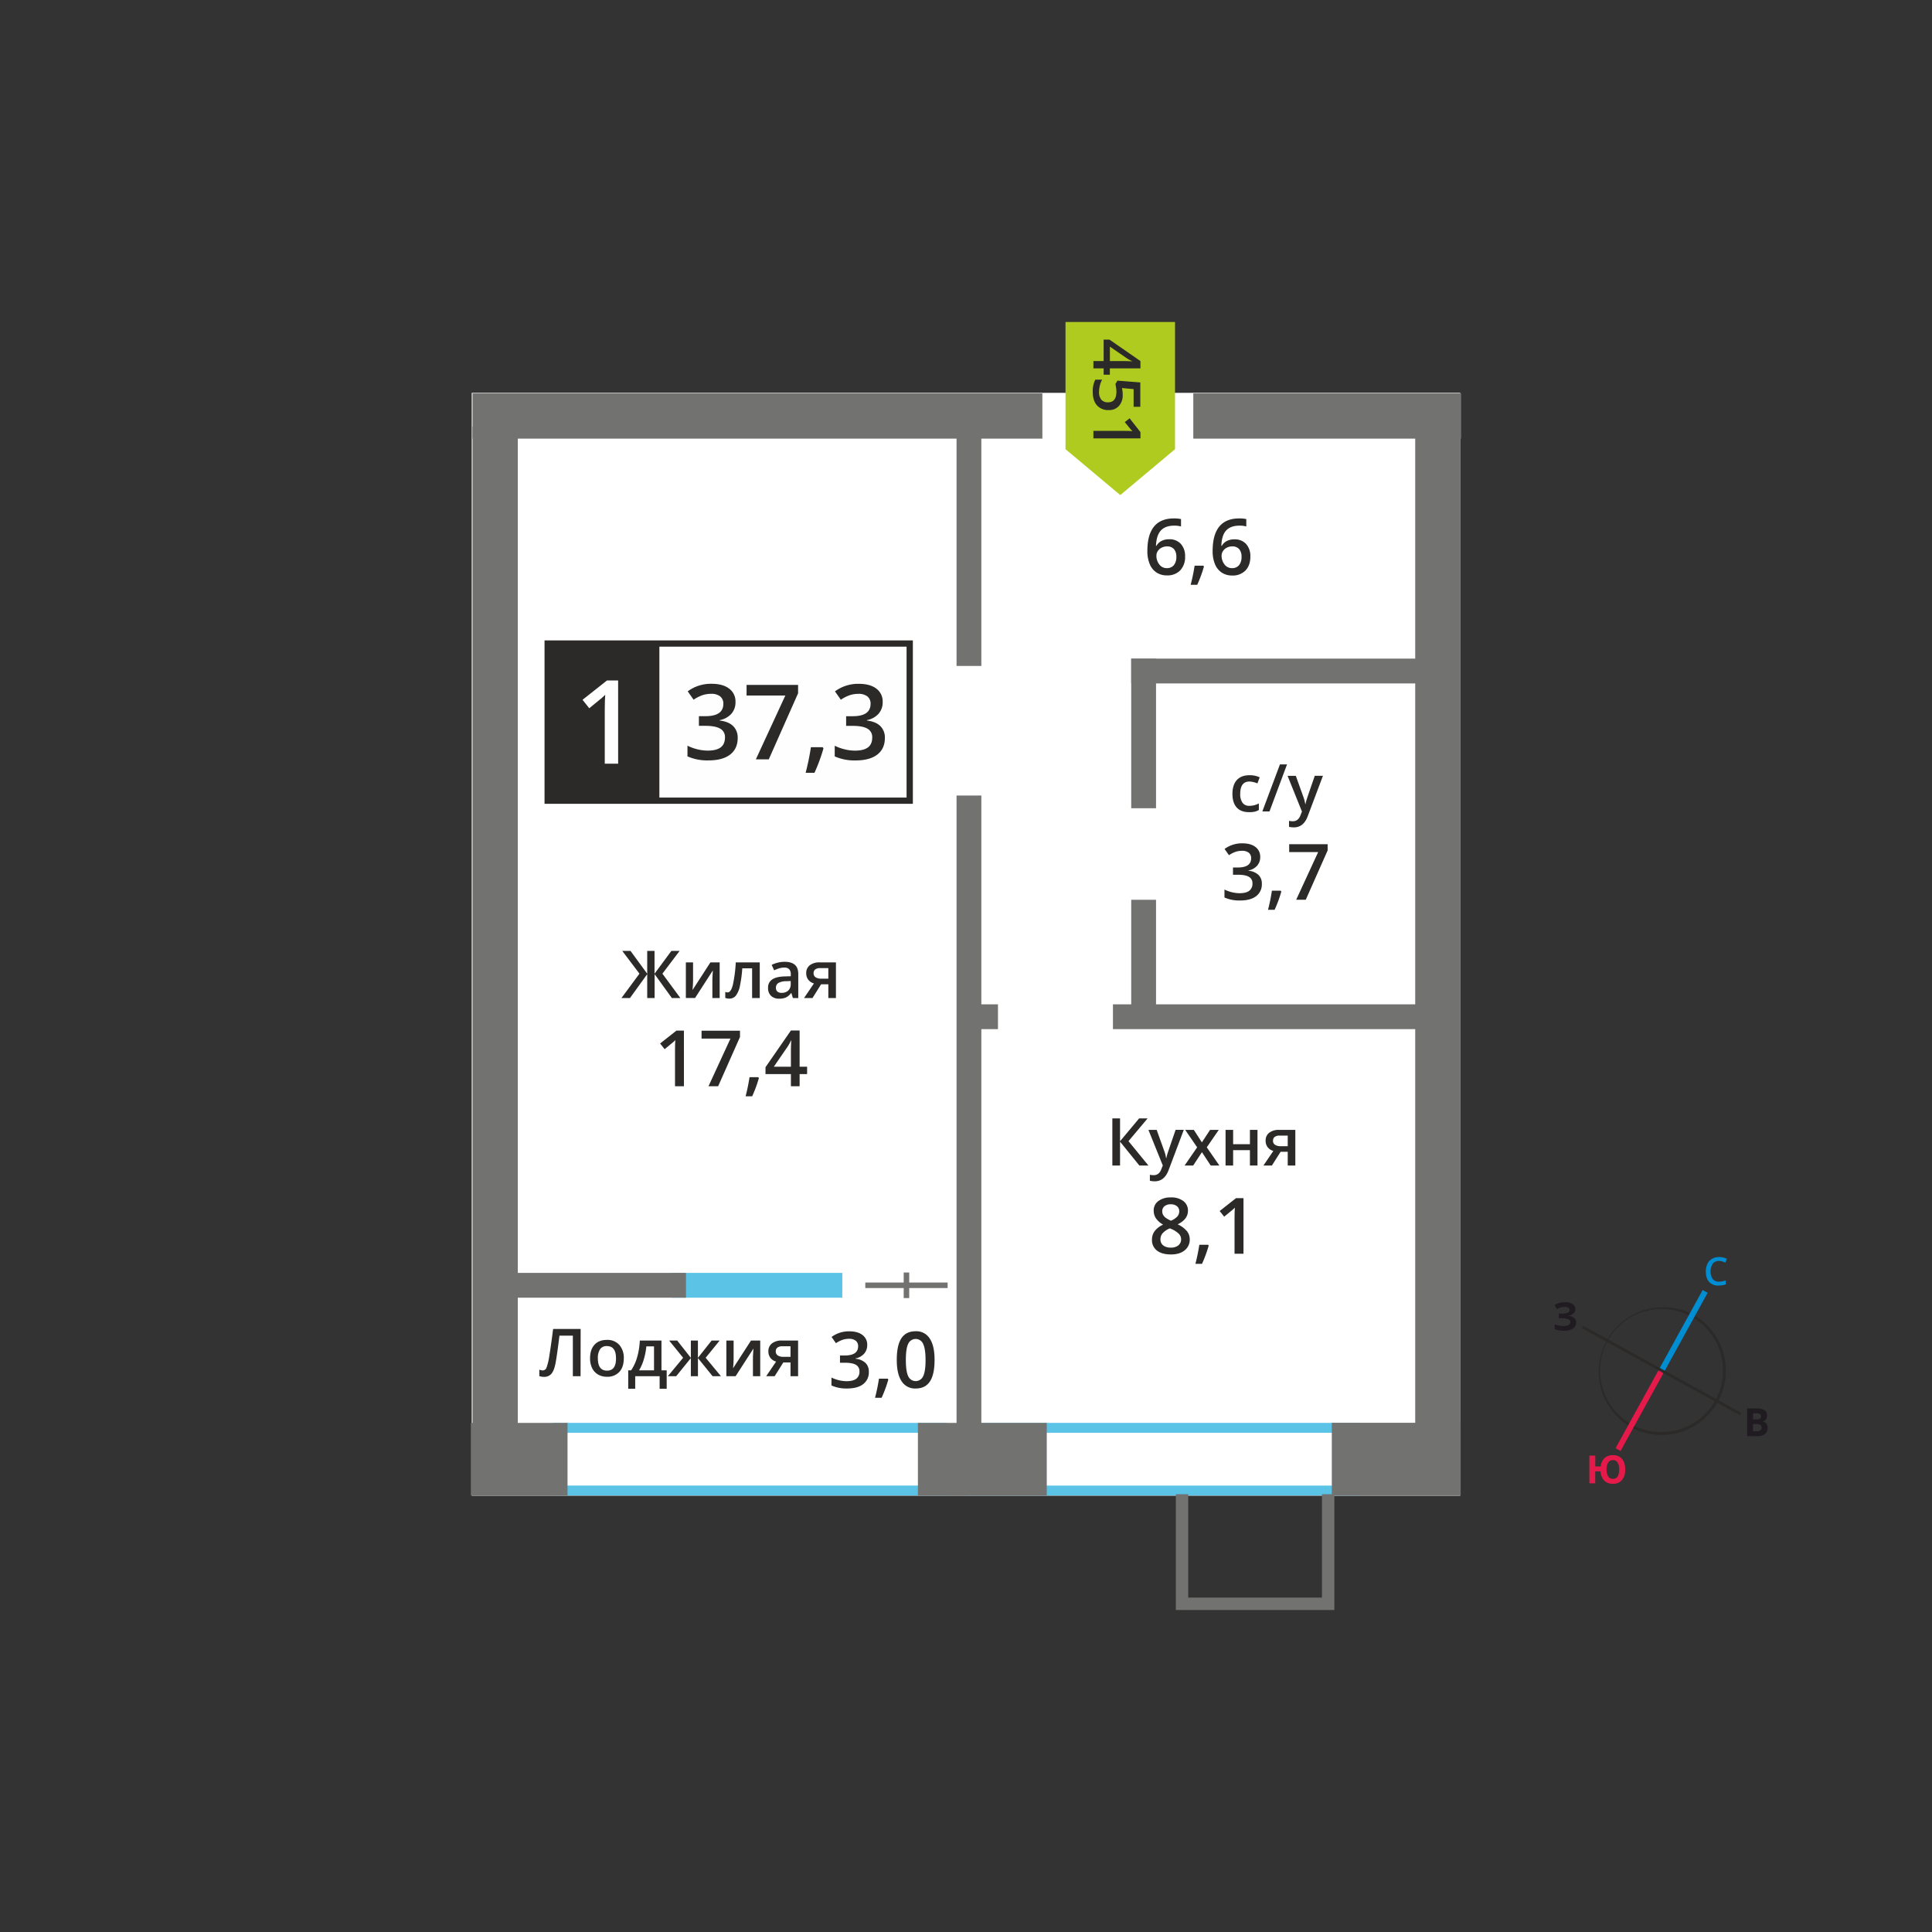<svg id="Layer_1" data-name="Layer 1" xmlns="http://www.w3.org/2000/svg" width="1200" height="1200" viewBox="0 0 1200 1200">
  <rect x="0" y="0" width="1200" height="1200" fill="#333333" stroke="none"/>
  <defs>
    <style>
      .cls-1 {
        fill: #fff;
      }

      .cls-2 {
        fill: #2b2a29;
      }

      .cls-3 {
        fill: #008dd2;
      }

      .cls-4 {
        fill: #e51a4b;
      }

      .cls-5 {
        fill: #1f1b20;
      }

      .cls-6, .cls-7 {
        fill: #5bc4e6;
      }

      .cls-11, .cls-7, .cls-9 {
        fill-rule: evenodd;
      }

      .cls-8, .cls-9 {
        fill: #727271;
      }

      .cls-10 {
        fill: #fefefe;
      }

      .cls-11 {
        fill: #b0cb1f;
      }
    </style>
  </defs>
  <rect class="cls-1" x="293" y="244" width="614" height="685"/>
  <g>
    <path class="cls-2" d="M1068.76,840.62a38.22,38.22,0,1,0-55.15,44.12l0,0a38.23,38.23,0,0,0,51.87-15.07l0,0a38.07,38.07,0,0,0,3.21-29m-17.41-24.4a40,40,0,0,1,15.74,54.34l0,.06a40,40,0,0,1-54.29,15.68l-.07,0a40,40,0,0,1,38.66-70Z"/>
    <polygon class="cls-3" points="1060.65 803 1033.6 852.12 1030.5 850.4 1057.54 801.28 1060.65 803"/>
    <polygon class="cls-4" points="1003.45 899.51 1030.5 850.4 1033.6 852.12 1006.56 901.23 1003.45 899.51"/>
    <polygon class="cls-2" points="983.37 823.43 1032.48 850.48 1031.62 852.03 982.51 824.99 983.37 823.43"/>
    <polygon class="cls-2" points="1080.73 879.08 1031.62 852.03 1032.48 850.48 1081.59 877.52 1080.73 879.08"/>
    <path class="cls-3" d="M1067.62,783.2a4.65,4.65,0,0,0-3.81,1.71,9,9,0,0,0,0,9.53,4.72,4.72,0,0,0,3.86,1.62,10.51,10.51,0,0,0,2.12-.21c.69-.15,1.4-.34,2.13-.56v2.42a12.9,12.9,0,0,1-4.58.76,7.33,7.33,0,0,1-5.81-2.29q-2-2.28-2-6.55a10.51,10.51,0,0,1,1-4.69,7,7,0,0,1,2.84-3.08,8.56,8.56,0,0,1,4.37-1.08,10.86,10.86,0,0,1,4.88,1.11l-1,2.34a13,13,0,0,0-1.84-.72,6.61,6.61,0,0,0-2.05-.31"/>
    <path class="cls-4" d="M997.89,912.73a7.81,7.81,0,0,0,1,4.34,3.28,3.28,0,0,0,2.89,1.47c2.6,0,3.91-1.94,3.91-5.81a7.9,7.9,0,0,0-1-4.34,3.23,3.23,0,0,0-2.89-1.47,3.3,3.3,0,0,0-2.92,1.47,7.72,7.72,0,0,0-1,4.34m11.55,0a9.76,9.76,0,0,1-2,6.55,7.11,7.11,0,0,1-5.69,2.32,7.25,7.25,0,0,1-5.36-2,8.87,8.87,0,0,1-2.26-5.71h-3.3v7.42H987.2v-17.2h3.65v6.74h3.37a8.16,8.16,0,0,1,2.34-5.2,7.33,7.33,0,0,1,5.23-1.81,7,7,0,0,1,5.68,2.31C1008.79,907.72,1009.44,909.91,1009.44,912.73Z"/>
    <path class="cls-5" d="M1088.84,884.53V889h2.38a3.56,3.56,0,0,0,2.23-.58,2.13,2.13,0,0,0,.72-1.77c0-1.42-1-2.14-3.07-2.14Zm0-2.89H1091a3.84,3.84,0,0,0,2.15-.46,1.7,1.7,0,0,0,.67-1.52,1.53,1.53,0,0,0-.73-1.42,4.59,4.59,0,0,0-2.29-.43h-1.92Zm-3.64-6.82h5.35a10.24,10.24,0,0,1,5.31,1,3.62,3.62,0,0,1,1.66,3.32,4.19,4.19,0,0,1-.72,2.53,2.92,2.92,0,0,1-1.93,1.19V883a3.81,3.81,0,0,1,2.36,1.37,4.95,4.95,0,0,1-1,6.33,7.33,7.33,0,0,1-4.62,1.32h-6.43Z"/>
    <path class="cls-5" d="M978.45,813.09a3.54,3.54,0,0,1-1.18,2.74,5.79,5.79,0,0,1-3.19,1.38v.07a6.47,6.47,0,0,1,3.63,1.31,3.46,3.46,0,0,1,1.27,2.79,4.35,4.35,0,0,1-1.93,3.75,9,9,0,0,1-5.32,1.38,16.42,16.42,0,0,1-6.08-.93v-3.07a10.65,10.65,0,0,0,2.59.83,14.11,14.11,0,0,0,2.78.3q4.35,0,4.35-2.53a1.93,1.93,0,0,0-1.4-1.75,10.85,10.85,0,0,0-4.12-.61h-1.62v-2.84h1.45a11.28,11.28,0,0,0,4-.52,1.77,1.77,0,0,0,1.24-1.72,1.61,1.61,0,0,0-.77-1.41,4.29,4.29,0,0,0-2.35-.52,8.74,8.74,0,0,0-4.69,1.4l-1.59-2.44a11.13,11.13,0,0,1,3.12-1.43,13.9,13.9,0,0,1,3.66-.45,7.61,7.61,0,0,1,4.49,1.18,3.6,3.6,0,0,1,1.68,3.09"/>
  </g>
  <g>
    <rect class="cls-6" x="417.11" y="790.61" width="106.06" height="15.41"/>
    <path class="cls-7" d="M350.07,922.71H581.62V889.92H350.07Zm238.13,6.14H343.49V883.78H588.2Z"/>
    <path class="cls-7" d="M606.69,922.71H838.24V889.92H606.69Zm238.12,6.14H600.11V883.78h244.7Z"/>
    <rect class="cls-8" x="292.46" y="883.79" width="60.04" height="45.06"/>
    <rect class="cls-8" x="570.13" y="883.79" width="80.04" height="45.06"/>
    <rect class="cls-8" x="827.21" y="883.72" width="80.04" height="45.06"/>
    <rect class="cls-8" x="741.18" y="244.34" width="166.36" height="28.1"/>
    <rect class="cls-8" x="293.5" y="244.34" width="353.94" height="28.1"/>
    <polygon class="cls-9" points="821.09 1000 828.79 1000 828.79 992.3 828.79 928.09 821.09 928.09 821.09 992.3 738.03 992.3 738.03 928.09 730.33 928.09 730.33 992.3 730.33 1000 738.03 1000 821.09 1000"/>
    <rect class="cls-8" x="879.02" y="264.81" width="28.1" height="624.58"/>
    <rect class="cls-8" x="293.5" y="264.81" width="28.1" height="624.58"/>
    <rect class="cls-8" x="702.62" y="409.08" width="185.89" height="15.41"/>
    <rect class="cls-8" x="691.27" y="623.81" width="197.24" height="15.4"/>
    <rect class="cls-8" x="597.46" y="623.81" width="22.4" height="15.4"/>
    <rect class="cls-8" x="316.15" y="790.61" width="109.92" height="15.41"/>
    <rect class="cls-8" x="594.13" y="266.55" width="15.4" height="147.08"/>
    <rect class="cls-8" x="702.62" y="409.08" width="15.41" height="92.93"/>
    <rect class="cls-8" x="702.62" y="558.87" width="15.41" height="78.68"/>
    <rect class="cls-8" x="594.13" y="494.11" width="15.4" height="403.99"/>
    <rect class="cls-8" x="537.45" y="796.6" width="51.14" height="3.43"/>
    <rect class="cls-8" x="561.3" y="790.37" width="3.43" height="15.89"/>
    <g>
      <path class="cls-2" d="M538.64,835.34a8,8,0,0,1-1.92,5.47,9.57,9.57,0,0,1-5.38,2.94v.19a10.4,10.4,0,0,1,6.23,2.59,7.39,7.39,0,0,1,2.08,5.49,9.11,9.11,0,0,1-3.52,7.69q-3.51,2.71-10,2.71a22.63,22.63,0,0,1-9.69-1.87v-4.94a21.65,21.65,0,0,0,4.65,1.68,20.47,20.47,0,0,0,4.73.59q4,0,6-1.49a5.38,5.38,0,0,0,2-4.6,4.39,4.39,0,0,0-2.19-4.07c-1.47-.86-3.77-1.3-6.9-1.3h-3v-4.51h3q8.26,0,8.27-5.72a4.21,4.21,0,0,0-1.45-3.42,6.43,6.43,0,0,0-4.25-1.21,12.86,12.86,0,0,0-3.78.56,18.08,18.08,0,0,0-4.3,2.16l-2.72-3.88a18.14,18.14,0,0,1,11-3.49q5.22,0,8.15,2.24A7.38,7.38,0,0,1,538.64,835.34Z"/>
      <path class="cls-2" d="M551.75,856.87a79.63,79.63,0,0,1-4.16,11.31H543.5a116.28,116.28,0,0,0,2.44-11.86h5.46Z"/>
      <path class="cls-2" d="M580.48,844.67q0,9-2.89,13.38t-8.85,4.37A9.79,9.79,0,0,1,560,857.9q-3-4.5-3-13.23,0-9.13,2.89-13.47t8.83-4.34a9.79,9.79,0,0,1,8.76,4.54Q580.49,835.93,580.48,844.67Zm-17.84,0c0,4.71.49,8.08,1.45,10.09a5.07,5.07,0,0,0,9.31,0q1.49-3.06,1.48-10t-1.48-10a5.06,5.06,0,0,0-9.31-.06C563.13,836.59,562.64,840,562.64,844.67Z"/>
    </g>
    <g>
      <path class="cls-2" d="M397.18,604.76,386.5,590.63h5.12L402,604.8V590.63h4.54V604.8L417,590.63h5.12l-10.69,14.13,11.15,15.13h-5.28l-10.71-14.83v14.83H402V605.06l-10.71,14.83H386Z"/>
      <path class="cls-2" d="M430.47,597.75V609.1q0,2-.32,5.82l11.1-17.17H447v22.14h-4.53V608.74c0-.62,0-1.61.12-3s.13-2.38.18-3l-11.06,17.14H426V597.75Z"/>
      <path class="cls-2" d="M471.9,619.89h-4.75V601.43h-6.1a78.38,78.38,0,0,1-1.51,11.13,14.65,14.65,0,0,1-2.48,5.85,5,5,0,0,1-4,1.84,6.71,6.71,0,0,1-2.58-.44v-3.69a4.08,4.08,0,0,0,1.48.28q2,0,3.21-4.59A86,86,0,0,0,457,597.75H471.9Z"/>
      <path class="cls-2" d="M492.47,619.89l-.94-3.09h-.16a9.13,9.13,0,0,1-3.22,2.76,10.33,10.33,0,0,1-4.17.73,7.06,7.06,0,0,1-5.09-1.76,6.61,6.61,0,0,1-1.83-5,5.85,5.85,0,0,1,2.54-5.16c1.7-1.16,4.28-1.8,7.75-1.9l3.82-.12v-1.18a4.49,4.49,0,0,0-1-3.18,4,4,0,0,0-3.07-1,10.8,10.8,0,0,0-3.27.5,26.34,26.34,0,0,0-3,1.18l-1.52-3.36a16.46,16.46,0,0,1,3.94-1.43,18,18,0,0,1,4.05-.49c2.81,0,4.94.61,6.37,1.84s2.15,3.16,2.15,5.79v14.91Zm-7-3.21a5.81,5.81,0,0,0,4.11-1.43,5.19,5.19,0,0,0,1.55-4v-1.92l-2.84.12a9.75,9.75,0,0,0-4.84,1.11,3.39,3.39,0,0,0-1.51,3,3,3,0,0,0,.88,2.29A3.8,3.8,0,0,0,485.47,616.68Z"/>
      <path class="cls-2" d="M504.66,619.89H499.4l6.16-9.07a6.62,6.62,0,0,1-3.52-2.29,6.44,6.44,0,0,1-1.28-4.09,5.9,5.9,0,0,1,2.24-4.92,9.61,9.61,0,0,1,6.12-1.77h10.09v22.14h-4.72v-8.53H510Zm.68-15.41a2.86,2.86,0,0,0,1.29,2.55,6.29,6.29,0,0,0,3.47.85h4.39v-6.57h-5.13a4.77,4.77,0,0,0-3,.82A2.81,2.81,0,0,0,505.34,604.48Z"/>
    </g>
    <g>
      <path class="cls-2" d="M424.81,674.69h-5.55v-22.3q0-4,.19-6.33c-.37.37-.81.79-1.34,1.25s-2.29,1.9-5.3,4.35L410,648.13l10.16-8h4.63Z"/>
      <path class="cls-2" d="M440.05,674.69l13.65-29.6H435.75V640.2h23.88v3.87l-13.58,30.62Z"/>
      <path class="cls-2" d="M471.35,669.61a78.45,78.45,0,0,1-4.16,11.32h-4.08a119.43,119.43,0,0,0,2.43-11.86H471Z"/>
      <path class="cls-2" d="M501.31,667.15h-4.65v7.54h-5.41v-7.54H475.46v-4.27l15.79-22.83h5.41v22.5h4.65Zm-10.06-4.6v-8.67c0-3.09.07-5.62.23-7.59h-.19a26.16,26.16,0,0,1-2.08,3.78l-8.57,12.48Z"/>
    </g>
    <g>
      <path class="cls-2" d="M713.31,723.93h-5.63l-12-14.83v14.83h-4.78V694.67h4.78v14.17l11.85-14.17h5.25L700.92,708.8Z"/>
      <path class="cls-2" d="M713.31,701.79h5.12l4.5,12.55a23.5,23.5,0,0,1,1.36,5h.16a21.3,21.3,0,0,1,.66-2.67q.48-1.58,5.09-14.92h5.08l-9.46,25.08c-1.73,4.6-4.59,6.9-8.61,6.9a13.3,13.3,0,0,1-3-.34v-3.72a11,11,0,0,0,2.42.24q3.4,0,4.78-3.94l.82-2.08Z"/>
      <path class="cls-2" d="M743.57,712.62l-7.43-10.83h5.37l5,7.75,5.08-7.75H757l-7.45,10.83,7.83,11.31H752l-5.46-8.29-5.44,8.29h-5.33Z"/>
      <path class="cls-2" d="M765.92,701.79v8.89h10.43v-8.89h4.7v22.14h-4.7v-9.55H765.92v9.55h-4.7V701.79Z"/>
      <path class="cls-2" d="M790,723.93h-5.26l6.16-9.07a6.62,6.62,0,0,1-3.52-2.29,6.5,6.5,0,0,1-1.28-4.09,5.93,5.93,0,0,1,2.24-4.92,9.61,9.61,0,0,1,6.12-1.77h10.09v22.14h-4.72V715.4H795.4Zm.68-15.41a2.86,2.86,0,0,0,1.29,2.55,6.29,6.29,0,0,0,3.47.85h4.39v-6.57h-5.13a4.77,4.77,0,0,0-3,.82A2.81,2.81,0,0,0,790.72,708.52Z"/>
    </g>
    <g>
      <path class="cls-2" d="M727.18,743.74A12.16,12.16,0,0,1,735,746a7.27,7.27,0,0,1,2.86,6q0,5.33-6.38,8.46a16.42,16.42,0,0,1,5.78,4.28,8.06,8.06,0,0,1,1.71,5,8.4,8.4,0,0,1-3.14,6.85c-2.09,1.72-4.93,2.57-8.5,2.57q-5.62,0-8.72-2.41a8.12,8.12,0,0,1-3.1-6.82,8.8,8.8,0,0,1,1.62-5.19,13.57,13.57,0,0,1,5.31-4.1,13.32,13.32,0,0,1-4.52-4,8.64,8.64,0,0,1-1.34-4.73,7.13,7.13,0,0,1,3-6A12.5,12.5,0,0,1,727.18,743.74Zm-6.4,26a4.55,4.55,0,0,0,1.72,3.81,7.34,7.34,0,0,0,4.68,1.36,7.26,7.26,0,0,0,4.74-1.4,4.73,4.73,0,0,0,1.69-3.82,4.9,4.9,0,0,0-1.56-3.5,14.88,14.88,0,0,0-4.73-2.93l-.68-.3a12,12,0,0,0-4.49,3A5.72,5.72,0,0,0,720.78,769.78ZM727.13,748a5.85,5.85,0,0,0-3.8,1.17,3.87,3.87,0,0,0-1.44,3.17,4.53,4.53,0,0,0,.52,2.2,5.77,5.77,0,0,0,1.51,1.76,17.88,17.88,0,0,0,3.36,1.9,11.07,11.07,0,0,0,4-2.63,4.85,4.85,0,0,0,1.17-3.23,3.85,3.85,0,0,0-1.45-3.17A6,6,0,0,0,727.13,748Z"/>
      <path class="cls-2" d="M750.74,773.65A81,81,0,0,1,746.58,785h-4.09a114,114,0,0,0,2.43-11.86h5.46Z"/>
      <path class="cls-2" d="M772.35,778.73H766.8v-22.3q0-4,.19-6.33c-.36.37-.81.79-1.33,1.25s-2.3,1.9-5.31,4.35l-2.79-3.52,10.16-8h4.63Z"/>
    </g>
    <g>
      <path class="cls-2" d="M775.74,504.44q-5,0-7.64-2.94c-1.74-1.95-2.61-4.76-2.61-8.41s.91-6.59,2.73-8.59,4.46-3,7.9-3a14.73,14.73,0,0,1,6.3,1.3L781,486.58a14.34,14.34,0,0,0-4.92-1.16q-5.75,0-5.75,7.63a9.08,9.08,0,0,0,1.44,5.59,4.94,4.94,0,0,0,4.19,1.87A12,12,0,0,0,781.9,499v4.1a9.23,9.23,0,0,1-2.69,1.07A16.34,16.34,0,0,1,775.74,504.44Z"/>
      <path class="cls-2" d="M799.4,474.77,788.51,504h-4.45L795,474.77Z"/>
      <path class="cls-2" d="M799.74,481.9h5.12l4.5,12.55a23.5,23.5,0,0,1,1.36,5h.16a21.3,21.3,0,0,1,.66-2.67q.48-1.57,5.09-14.92h5.08L812.24,507q-2.58,6.9-8.6,6.9a13.3,13.3,0,0,1-3-.34v-3.72a11,11,0,0,0,2.42.24q3.4,0,4.78-3.94l.82-2.08Z"/>
    </g>
    <g>
      <path class="cls-2" d="M782.74,532.24a8,8,0,0,1-1.92,5.47,9.57,9.57,0,0,1-5.38,2.94v.19a10.4,10.4,0,0,1,6.23,2.59,7.37,7.37,0,0,1,2.08,5.49,9.12,9.12,0,0,1-3.52,7.69q-3.51,2.7-10,2.7a22.63,22.63,0,0,1-9.69-1.86v-4.94a22.57,22.57,0,0,0,4.65,1.68,20.47,20.47,0,0,0,4.73.59q4,0,6-1.49a5.39,5.39,0,0,0,2-4.61,4.39,4.39,0,0,0-2.19-4.06q-2.21-1.3-6.9-1.3h-3v-4.51h3q8.28,0,8.27-5.72a4.24,4.24,0,0,0-1.44-3.43,6.51,6.51,0,0,0-4.25-1.2,12.85,12.85,0,0,0-3.78.55,18,18,0,0,0-4.3,2.17l-2.72-3.88a18.15,18.15,0,0,1,11-3.5c3.48,0,6.19.75,8.15,2.25A7.38,7.38,0,0,1,782.74,532.24Z"/>
      <path class="cls-2" d="M795.85,553.76a79.68,79.68,0,0,1-4.16,11.32H787.6A116.83,116.83,0,0,0,790,553.22h5.45Z"/>
      <path class="cls-2" d="M805.09,558.84l13.65-29.6h-18v-4.89h23.88v3.87l-13.58,30.62Z"/>
    </g>
    <g>
      <path class="cls-2" d="M712.65,342.27q0-20.26,16.51-20.27a20.28,20.28,0,0,1,4.39.4V327a15.18,15.18,0,0,0-4.15-.52q-5.55,0-8.34,3T718,339h.29a7.65,7.65,0,0,1,3.11-3,10.09,10.09,0,0,1,4.73-1.05,9.39,9.39,0,0,1,7.32,2.88,11.18,11.18,0,0,1,2.63,7.82,11.9,11.9,0,0,1-3,8.59,11,11,0,0,1-8.28,3.15,11.56,11.56,0,0,1-6.45-1.78,11.4,11.4,0,0,1-4.22-5.2A20.7,20.7,0,0,1,712.65,342.27Zm12.05,10.61a5.45,5.45,0,0,0,4.4-1.84,8,8,0,0,0,1.55-5.27,7,7,0,0,0-1.45-4.68,5.41,5.41,0,0,0-4.36-1.7,7.11,7.11,0,0,0-3.31.77,6.1,6.1,0,0,0-2.39,2.1,5,5,0,0,0-.87,2.73,8.72,8.72,0,0,0,1.81,5.61A5.63,5.63,0,0,0,724.7,352.88Z"/>
      <path class="cls-2" d="M747.78,351.91a79.68,79.68,0,0,1-4.16,11.32h-4.09A117.39,117.39,0,0,0,742,351.37h5.45Z"/>
      <path class="cls-2" d="M753.19,342.27q0-20.26,16.51-20.27a20.38,20.38,0,0,1,4.4.4V327a15.31,15.31,0,0,0-4.16-.52q-5.55,0-8.34,3t-3,9.54h.29a7.61,7.61,0,0,1,3.12-3A10,10,0,0,1,766.7,335,9.41,9.41,0,0,1,774,337.9a11.22,11.22,0,0,1,2.62,7.82q0,5.43-3,8.59a11,11,0,0,1-8.28,3.15,11.56,11.56,0,0,1-6.45-1.78,11.4,11.4,0,0,1-4.22-5.2A20.7,20.7,0,0,1,753.19,342.27Zm12,10.61a5.45,5.45,0,0,0,4.4-1.84,8,8,0,0,0,1.55-5.27,7,7,0,0,0-1.45-4.68,5.4,5.4,0,0,0-4.36-1.7,7.11,7.11,0,0,0-3.31.77,6,6,0,0,0-2.38,2.1,4.88,4.88,0,0,0-.88,2.73,8.72,8.72,0,0,0,1.81,5.61A5.63,5.63,0,0,0,765.24,352.88Z"/>
    </g>
    <rect class="cls-10" x="340.16" y="399.71" width="226.81" height="97.61"/>
    <path class="cls-2" d="M563.09,401.65h-221v93.73h221Zm-222.93-3.88H567V499.26H338.22V397.77Z"/>
    <g>
      <path class="cls-2" d="M456.83,436a10.71,10.71,0,0,1-2.57,7.34,12.9,12.9,0,0,1-7.22,3.94v.26q5.58.69,8.36,3.47a9.91,9.91,0,0,1,2.79,7.36q0,6.69-4.72,10.32T440,472.3a30.26,30.26,0,0,1-13-2.51v-6.62a30,30,0,0,0,6.25,2.25,26.94,26.94,0,0,0,6.33.79q5.4,0,8.05-2t2.67-6.18a5.89,5.89,0,0,0-2.95-5.45c-2-1.16-5.05-1.75-9.25-1.75h-4v-6h4.09q11.08,0,11.09-7.67a5.68,5.68,0,0,0-1.93-4.59,8.7,8.7,0,0,0-5.71-1.62,17.19,17.19,0,0,0-5.07.75,23.59,23.59,0,0,0-5.76,2.9l-3.65-5.2a24.28,24.28,0,0,1,14.8-4.69q7,0,10.93,3A9.88,9.88,0,0,1,456.83,436Z"/>
      <path class="cls-2" d="M469.47,471.66,487.79,432H463.71V425.4h32v5.2l-18.22,41.06Z"/>
      <path class="cls-2" d="M511.46,464.85A105.34,105.34,0,0,1,505.88,480H500.4a156.35,156.35,0,0,0,3.27-15.91H511Z"/>
      <path class="cls-2" d="M548.25,436a10.71,10.71,0,0,1-2.57,7.34,12.9,12.9,0,0,1-7.22,3.94v.26q5.58.69,8.36,3.47a9.91,9.91,0,0,1,2.79,7.36q0,6.69-4.72,10.32t-13.43,3.63a30.26,30.26,0,0,1-13-2.51v-6.62a30,30,0,0,0,6.25,2.25,26.94,26.94,0,0,0,6.33.79q5.4,0,8.05-2c1.78-1.33,2.66-3.39,2.66-6.18a5.88,5.88,0,0,0-2.94-5.45c-2-1.16-5-1.75-9.26-1.75h-4v-6h4.09q11.08,0,11.09-7.67a5.68,5.68,0,0,0-1.93-4.59,8.7,8.7,0,0,0-5.71-1.62,17.19,17.19,0,0,0-5.07.75,23.59,23.59,0,0,0-5.76,2.9l-3.65-5.2a24.28,24.28,0,0,1,14.8-4.69q7,0,10.93,3A9.88,9.88,0,0,1,548.25,436Z"/>
    </g>
    <rect class="cls-2" x="340.16" y="399.71" width="69.39" height="97.61"/>
    <path class="cls-10" d="M383.94,474.32h-8.31V441q0-6,.29-9.46c-.55.56-1.21,1.19-2,1.87s-3.43,2.85-7.93,6.5l-4.17-5.26L377,422.66h6.93Z"/>
    <polygon class="cls-11" points="661.81 279.01 661.83 279.01 678.82 293.25 695.82 307.5 712.82 293.25 729.82 279.01 729.83 279.01 729.83 279 729.83 200 661.81 200 661.81 279 661.81 279.01"/>
    <g>
      <path class="cls-2" d="M685.49,232.74v-3.93h-6.36v-4.56h6.36V210.93h3.61l19.25,13.32v4.56h-19v3.93Zm3.89-8.49h7.31c2.61,0,4.74.06,6.4.2v-.16a22.14,22.14,0,0,1-3.19-1.76l-10.52-7.23Z"/>
      <path class="cls-2" d="M697.33,245.14a10,10,0,0,1-2.33,7,8.15,8.15,0,0,1-6.36,2.57,9.25,9.25,0,0,1-7.28-2.92q-2.62-2.91-2.63-8.3a15.68,15.68,0,0,1,1.58-7.67h4.24a13.9,13.9,0,0,0-1.41,3.71,16.93,16.93,0,0,0-.5,3.88,7.23,7.23,0,0,0,1.42,4.83,5.14,5.14,0,0,0,4.14,1.65q5.22,0,5.22-6.66a16.91,16.91,0,0,0-.19-2.31c-.12-.92-.26-1.72-.42-2.41l1.23-2.09,14.23,1.11v15.15h-4.16v-11l-7.22-.66c.08.47.17,1,.28,1.7A15.8,15.8,0,0,1,697.33,245.14Z"/>
      <path class="cls-2" d="M679.13,272.3v-4.68H698c2.24,0,4,.05,5.34.16-.32-.31-.67-.68-1.06-1.13s-1.61-1.94-3.66-4.47l3-2.36,6.74,8.57v3.91Z"/>
    </g>
    <g>
      <path class="cls-2" d="M360.6,854.77h-4.79V829.61h-8.32Q345.9,842.42,345,847c-.63,3.09-1.52,5.23-2.67,6.44a5.81,5.81,0,0,1-4.56,1.75,7.87,7.87,0,0,1-2.78-.5v-4a5.56,5.56,0,0,0,2.22.5,2.5,2.5,0,0,0,2.25-1.74,36.41,36.41,0,0,0,1.78-7.65q1-5.93,2.31-16.35h17.1Z"/>
      <path class="cls-2" d="M387.45,843.66c0,3.62-.92,6.44-2.78,8.47a10,10,0,0,1-7.74,3,10.67,10.67,0,0,1-5.49-1.4,9.31,9.31,0,0,1-3.66-4,13.71,13.71,0,0,1-1.28-6.08q0-5.38,2.76-8.41t7.79-3a9.75,9.75,0,0,1,7.6,3.09A12,12,0,0,1,387.45,843.66Zm-16.11,0q0,7.67,5.67,7.67t5.6-7.67q0-7.59-5.64-7.58a4.82,4.82,0,0,0-4.3,2A10,10,0,0,0,371.34,843.66Z"/>
      <path class="cls-2" d="M414.09,862.59h-4.38v-7.82H394.54v7.82H390.2V851.13H392a27.84,27.84,0,0,0,3.75-8.18,44.11,44.11,0,0,0,1.65-10.32h13.45v18.5h3.24Zm-7.86-11.46V836.24h-4.77a40.64,40.64,0,0,1-1.59,8.12,27.66,27.66,0,0,1-2.95,6.77Z"/>
      <path class="cls-2" d="M429.1,843.38V832.63h4.39v10.75L442,832.63h5l-8.71,10.71,9.49,11.43h-5.19l-9.08-11.23v11.23H429.1V843.54L420,854.77h-5.17l9.47-11.43-8.69-10.71h5Z"/>
      <path class="cls-2" d="M455.66,832.63V844c0,1.32-.1,3.26-.32,5.82l11.11-17.17h5.74v22.14h-4.52V843.62c0-.61,0-1.61.11-3s.14-2.38.19-3L456.9,854.77h-5.74V832.63Z"/>
      <path class="cls-2" d="M481.16,854.77H475.9l6.16-9.07a6.56,6.56,0,0,1-3.52-2.29,6.48,6.48,0,0,1-1.28-4.09,5.93,5.93,0,0,1,2.24-4.92,9.62,9.62,0,0,1,6.12-1.77h10.09v22.14H491v-8.53h-4.47Zm.68-15.41a2.86,2.86,0,0,0,1.29,2.55,6.21,6.21,0,0,0,3.47.85H491V836.2h-5.13a4.71,4.71,0,0,0-3,.82A2.78,2.78,0,0,0,481.84,839.36Z"/>
    </g>
  </g>
</svg>
